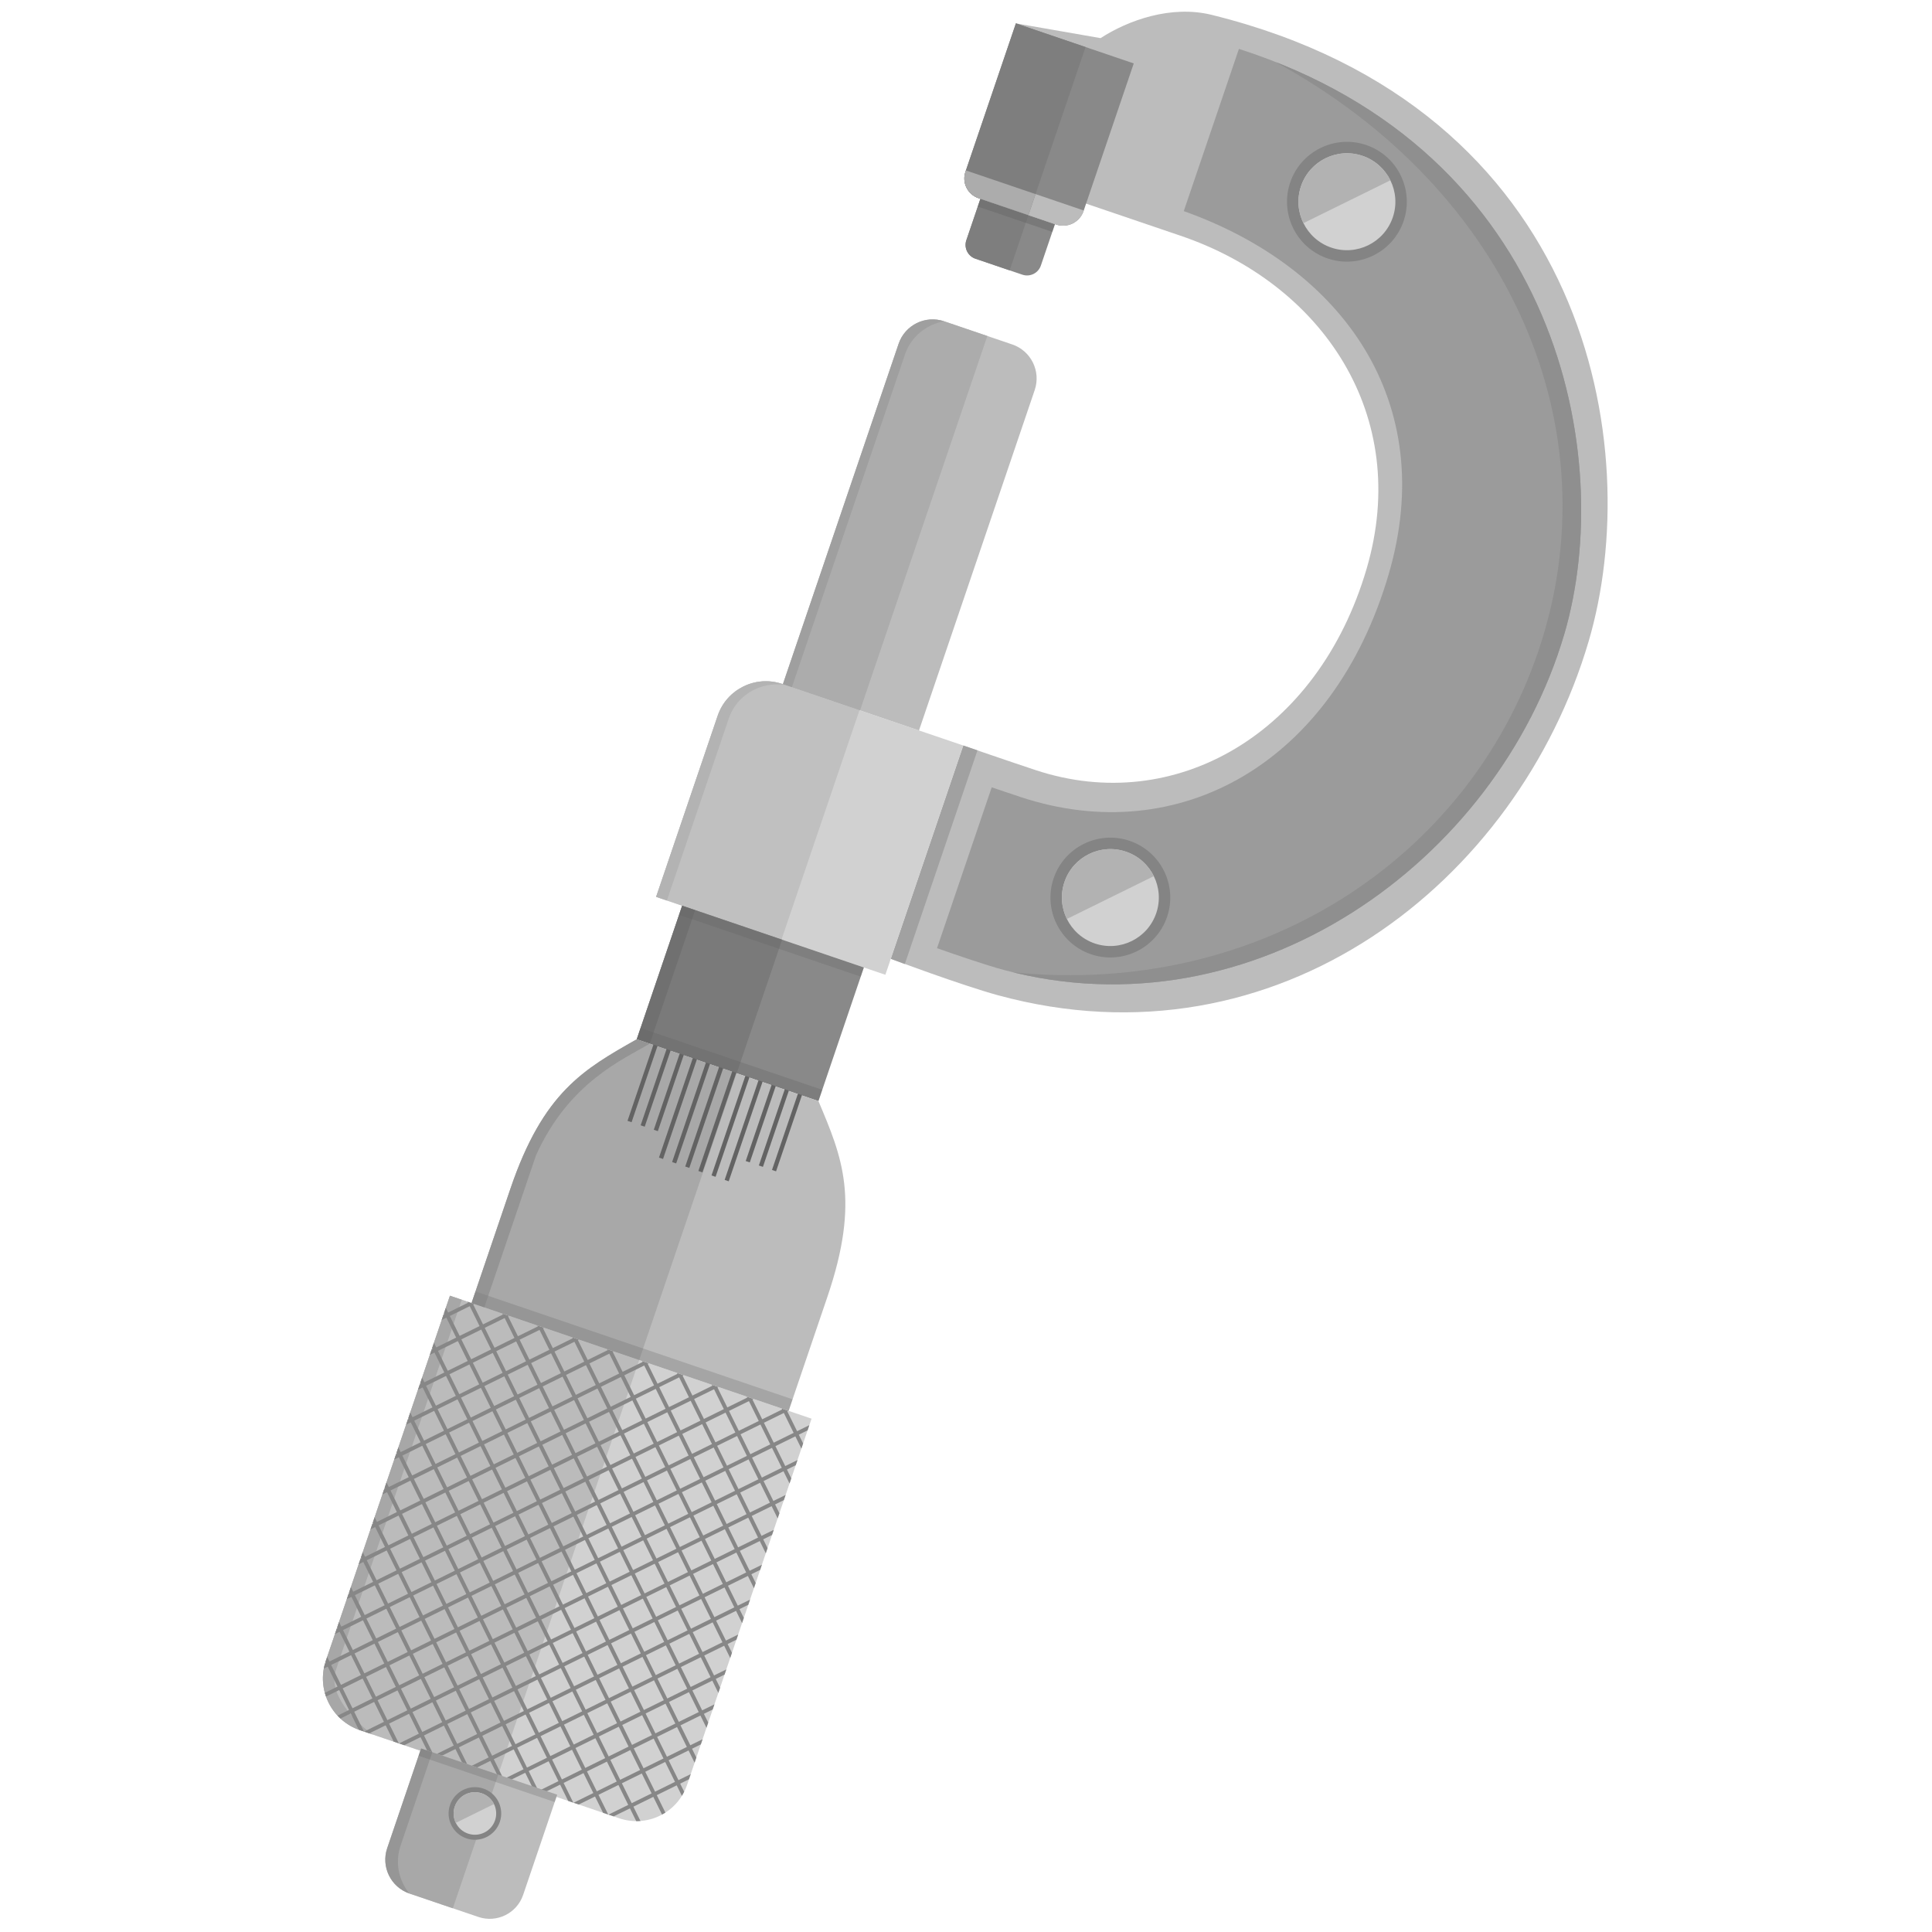 <?xml version="1.0" encoding="UTF-8" standalone="no"?><!DOCTYPE svg PUBLIC "-//W3C//DTD SVG 1.1//EN" "http://www.w3.org/Graphics/SVG/1.1/DTD/svg11.dtd"><svg width="100%" height="100%" viewBox="0 0 957 957" version="1.1" xmlns="http://www.w3.org/2000/svg" xmlns:xlink="http://www.w3.org/1999/xlink" xml:space="preserve" xmlns:serif="http://www.serif.com/" style="fill-rule:evenodd;clip-rule:evenodd;stroke-linejoin:round;stroke-miterlimit:2;"><rect id="Artboard3" x="-0" y="0" width="956.276" height="956.276" style="fill:none;"/><path d="M477.169,369.285c-0,0 24,8.287 36.058,12.259c68.537,22.575 139.623,-17.658 163.729,-99.88c22.265,-75.94 -21.869,-141.168 -92.573,-165.026l-46.399,-15.773l-34.769,-89.292l41.951,7.317c13.582,-8.841 34.932,-16.49 55.04,-11.528c187.305,46.22 214.908,214.756 186.688,310.416c-35.134,119.099 -154.124,213.034 -292.644,175.183c-18,-4.919 -53,-18.018 -53,-18.018l35.919,-105.658Z" style="fill:#bcbcbc;"/><clipPath id="_clip1"><path d="M477.169,369.285c-0,0 24,8.287 36.058,12.259c68.537,22.575 139.623,-17.658 163.729,-99.88c22.265,-75.94 -21.869,-141.168 -92.573,-165.026l-46.399,-15.773l-34.769,-89.292l41.951,7.317c13.582,-8.841 34.932,-16.49 55.04,-11.528c187.305,46.22 214.908,214.756 186.688,310.416c-35.134,119.099 -154.124,213.034 -292.644,175.183c-18,-4.919 -53,-18.018 -53,-18.018l35.919,-105.658Z"/></clipPath><g clip-path="url(#_clip1)"><path d="M486.482,364.915l-39.355,115.765l-16.873,-5.736l39.355,-115.765l16.873,5.736Z" style="fill:#a1a1a1;"/></g><path d="M586.371,104.577l27.32,-80.363c159.218,51.17 186.795,202.967 161.145,289.975c-33.259,112.815 -154.395,199.409 -277.704,166.242c-8.33,-2.241 -22.565,-7.091 -32.986,-10.758l27.087,-79.679c5.263,1.788 10.48,3.546 14.441,4.851c78.408,25.83 154.757,-16.746 182.196,-110.399c24.964,-85.208 -22.59,-151.811 -101.499,-179.869Z" style="fill:#9b9b9b;"/><clipPath id="_clip2"><path d="M586.371,104.577l27.32,-80.363c159.218,51.17 186.795,202.967 161.145,289.975c-33.259,112.815 -154.395,199.409 -277.704,166.242c-8.33,-2.241 -22.565,-7.091 -32.986,-10.758l27.087,-79.679c5.263,1.788 10.48,3.546 14.441,4.851c78.408,25.83 154.757,-16.746 182.196,-110.399c24.964,-85.208 -22.59,-151.811 -101.499,-179.869Z"/></clipPath><g clip-path="url(#_clip2)"><path d="M631.614,30.607c143.352,56.445 188.116,182.198 154.134,291.229c-42.31,135.75 -162.213,189.536 -283.87,159.812c122.111,12.236 225.172,-56.293 260.047,-158.881c37.157,-109.3 -12.963,-228.206 -130.311,-292.16Z" style="fill:#8f8f8f;"/></g><path d="M676.733,71.835c15.505,5.272 23.815,22.14 18.543,37.646c-5.271,15.505 -22.139,23.815 -37.645,18.543c-15.506,-5.271 -23.815,-22.139 -18.543,-37.645c5.271,-15.506 22.139,-23.815 37.645,-18.544Z" style="fill:#848484;"/><clipPath id="_clip3"><path d="M676.733,71.835c15.505,5.272 23.815,22.14 18.543,37.646c-5.271,15.505 -22.139,23.815 -37.645,18.543c-15.506,-5.271 -23.815,-22.139 -18.543,-37.645c5.271,-15.506 22.139,-23.815 37.645,-18.544Z"/></clipPath><g clip-path="url(#_clip3)"><path d="M674.909,77.2c12.545,4.265 19.267,17.912 15.003,30.457c-4.265,12.545 -17.912,19.267 -30.457,15.003c-12.545,-4.265 -19.267,-17.912 -15.003,-30.457c4.265,-12.545 17.912,-19.267 30.457,-15.003Z" style="fill:#d1d1d1;"/><clipPath id="_clip4"><path d="M674.909,77.2c12.545,4.265 19.267,17.912 15.003,30.457c-4.265,12.545 -17.912,19.267 -30.457,15.003c-12.545,-4.265 -19.267,-17.912 -15.003,-30.457c4.265,-12.545 17.912,-19.267 30.457,-15.003Z"/></clipPath><g clip-path="url(#_clip4)"><path d="M694.064,86.686l-53.773,26.488c-7.169,-14.554 -0.943,-32.281 13.906,-39.596c14.849,-7.314 32.698,-1.446 39.867,13.108Z" style="fill:#b2b2b2;"/></g></g><path d="M559.56,416.508c15.506,5.271 23.815,22.14 18.544,37.645c-5.272,15.506 -22.14,23.815 -37.646,18.544c-15.505,-5.271 -23.814,-22.14 -18.543,-37.645c5.271,-15.506 22.139,-23.815 37.645,-18.544Z" style="fill:#848484;"/><clipPath id="_clip5"><path d="M559.56,416.508c15.506,5.271 23.815,22.14 18.544,37.645c-5.272,15.506 -22.14,23.815 -37.646,18.544c-15.505,-5.271 -23.814,-22.14 -18.543,-37.645c5.271,-15.506 22.139,-23.815 37.645,-18.544Z"/></clipPath><g clip-path="url(#_clip5)"><path d="M557.736,421.873c12.545,4.265 19.267,17.912 15.003,30.457c-4.265,12.544 -17.912,19.267 -30.457,15.002c-12.545,-4.264 -19.267,-17.912 -15.003,-30.456c4.265,-12.545 17.912,-19.268 30.457,-15.003Z" style="fill:#d1d1d1;"/><clipPath id="_clip6"><path d="M557.736,421.873c12.545,4.265 19.267,17.912 15.003,30.457c-4.265,12.544 -17.912,19.267 -30.457,15.002c-12.545,-4.264 -19.267,-17.912 -15.003,-30.456c4.265,-12.545 17.912,-19.268 30.457,-15.003Z"/></clipPath><g clip-path="url(#_clip6)"><path d="M576.891,431.358l-53.773,26.489c-7.169,-14.554 -0.943,-32.282 13.906,-39.596c14.849,-7.315 32.698,-1.446 39.867,13.107Z" style="fill:#b2b2b2;"/></g></g><path d="M477.169,369.285l-38.607,113.564l-113.563,-38.606l30.493,-89.699c4.478,-13.172 18.807,-20.23 31.978,-15.752l89.699,30.493Z" style="fill:#d1d1d1;"/><clipPath id="_clip7"><path d="M477.169,369.285l-38.607,113.564l-113.563,-38.606l30.493,-89.699c4.478,-13.172 18.807,-20.23 31.978,-15.752l89.699,30.493Z"/></clipPath><g clip-path="url(#_clip7)"><path d="M430.122,338.887l-47.807,140.627l-71.831,-24.419l47.807,-140.627l71.831,24.419Z" style="fill:#c0c0c0;"/><path d="M329.384,448.883l-7.616,-2.589l31.497,-92.653c4.454,-13.099 17.415,-21.383 30.587,-16.905l5.144,2.575c-11.912,-1.888 -23.982,4.764 -27.956,16.455l-31.656,93.117Z" style="fill:#b3b3b3;"/></g><path d="M402,702.723l-61.666,181.396c-4.705,13.84 -19.762,21.257 -33.602,16.552l-128.436,-43.663c-14.133,-4.804 -21.706,-20.179 -16.902,-34.312l61.486,-180.866l179.12,60.893Z" style="fill:#d1d1d1;"/><clipPath id="_clip8"><path d="M402,702.723l-61.666,181.396c-4.705,13.84 -19.762,21.257 -33.602,16.552l-128.436,-43.663c-14.133,-4.804 -21.706,-20.179 -16.902,-34.312l61.486,-180.866l179.12,60.893Z"/></clipPath><g clip-path="url(#_clip8)"><path d="M318.855,667.111l-73.585,216.455l-100.629,-34.21l73.584,-216.454l100.63,34.209Z" style="fill:#bbb;"/><path d="M229.347,642.024l-7.617,-2.59l-62.828,184.814c-4.453,13.099 0.774,27.566 13.946,32.044l13.232,3.879c-10.71,-7.248 -23.694,-21.179 -19.72,-32.869l62.987,-185.278Z" style="fill:#a7a7a7;"/><path d="M94.569,712.893l9.864,-4.859l-1.715,-3.483c-0.234,-0.474 -0.038,-1.048 0.435,-1.282c0.474,-0.233 1.049,-0.038 1.282,0.436l1.716,3.483l9.864,-4.859l-1.715,-3.483c-0.234,-0.474 -0.039,-1.048 0.435,-1.282c0.474,-0.233 1.048,-0.038 1.282,0.436l1.716,3.483l9.864,-4.859l-1.716,-3.483c-0.233,-0.474 -0.038,-1.048 0.436,-1.282c0.474,-0.233 1.048,-0.038 1.282,0.436l1.715,3.483l9.865,-4.859l-1.716,-3.483c-0.233,-0.474 -0.038,-1.048 0.436,-1.282c0.474,-0.233 1.048,-0.038 1.281,0.436l1.716,3.483l9.864,-4.859l-1.715,-3.483c-0.234,-0.474 -0.038,-1.049 0.436,-1.282c0.473,-0.233 1.048,-0.038 1.281,0.436l1.716,3.483l9.864,-4.86l-1.715,-3.482c-0.234,-0.474 -0.039,-1.049 0.435,-1.282c0.474,-0.233 1.049,-0.038 1.282,0.436l1.716,3.483l9.864,-4.86l-1.716,-3.482c-0.233,-0.474 -0.038,-1.049 0.436,-1.282c0.474,-0.234 1.048,-0.038 1.282,0.436l1.715,3.482l9.865,-4.859l-1.716,-3.482c-0.233,-0.474 -0.038,-1.049 0.436,-1.282c0.474,-0.234 1.048,-0.038 1.281,0.436l1.716,3.482l9.864,-4.859l-1.715,-3.482c-0.234,-0.474 -0.038,-1.049 0.436,-1.282c0.473,-0.234 1.048,-0.038 1.281,0.436l1.716,3.482l9.864,-4.859l-1.715,-3.483c-0.234,-0.473 -0.039,-1.048 0.435,-1.281c0.474,-0.234 1.049,-0.038 1.282,0.436l1.716,3.482l9.864,-4.859l-1.716,-3.483c-0.233,-0.473 -0.038,-1.048 0.436,-1.281c0.474,-0.234 1.048,-0.038 1.282,0.435l1.715,3.483l9.865,-4.859l-1.716,-3.483c-0.233,-0.474 -0.038,-1.048 0.436,-1.281c0.474,-0.234 1.048,-0.039 1.282,0.435l1.715,3.483l9.864,-4.859l-1.715,-3.483c-0.234,-0.474 -0.038,-1.048 0.436,-1.281c0.474,-0.234 1.048,-0.039 1.281,0.435l1.716,3.483l9.864,-4.859l-1.715,-3.483c-0.234,-0.474 -0.039,-1.048 0.435,-1.281c0.474,-0.234 1.049,-0.039 1.282,0.435l1.716,3.483l9.864,-4.859l-1.716,-3.483c-0.233,-0.474 -0.038,-1.048 0.436,-1.281c0.474,-0.234 1.048,-0.039 1.282,0.435l1.715,3.483l9.865,-4.859l-1.716,-3.483c-0.233,-0.474 -0.038,-1.048 0.436,-1.281c0.474,-0.234 1.048,-0.039 1.282,0.435l1.715,3.483l9.865,-4.859l-1.716,-3.483c-0.234,-0.474 -0.038,-1.048 0.436,-1.282c0.474,-0.233 1.048,-0.038 1.281,0.436l1.716,3.483l9.864,-4.859l-1.715,-3.483c-0.234,-0.474 -0.039,-1.048 0.435,-1.282c0.474,-0.233 1.049,-0.038 1.282,0.436l1.716,3.483l9.864,-4.859l-1.716,-3.483c-0.233,-0.474 -0.038,-1.048 0.436,-1.282c0.474,-0.233 1.048,-0.038 1.282,0.436l1.715,3.483l9.865,-4.859l-1.716,-3.483c-0.233,-0.474 -0.038,-1.048 0.436,-1.282c0.474,-0.233 1.048,-0.038 1.282,0.436l1.715,3.483l9.865,-4.859l-1.716,-3.483c-0.234,-0.474 -0.038,-1.048 0.436,-1.282c0.474,-0.233 1.048,-0.038 1.281,0.436l1.716,3.483l7.266,-3.579c0.474,-0.234 1.048,-0.039 1.282,0.435c0.233,0.474 0.038,1.049 -0.436,1.282l-7.266,3.579l4.859,9.865l7.266,-3.58c0.474,-0.233 1.048,-0.038 1.282,0.436c0.233,0.474 0.038,1.048 -0.436,1.282l-7.266,3.579l4.859,9.864l7.266,-3.579c0.474,-0.233 1.049,-0.038 1.282,0.436c0.233,0.474 0.038,1.048 -0.436,1.282l-7.266,3.579l4.859,9.864l7.266,-3.579c0.474,-0.234 1.049,-0.038 1.282,0.436c0.233,0.474 0.038,1.048 -0.436,1.281l-7.266,3.58l4.859,9.864l7.266,-3.579c0.474,-0.234 1.049,-0.039 1.282,0.435c0.234,0.474 0.038,1.049 -0.436,1.282l-7.266,3.579l4.859,9.865l7.266,-3.58c0.474,-0.233 1.049,-0.038 1.282,0.436c0.234,0.474 0.038,1.048 -0.436,1.282l-7.266,3.579l4.859,9.864l7.266,-3.579c0.474,-0.233 1.049,-0.038 1.282,0.436c0.234,0.474 0.038,1.048 -0.436,1.282l-7.266,3.579l4.859,9.864l7.267,-3.579c0.473,-0.234 1.048,-0.038 1.281,0.436c0.234,0.474 0.038,1.048 -0.436,1.281l-7.266,3.58l4.859,9.864l7.267,-3.579c0.473,-0.234 1.048,-0.039 1.281,0.435c0.234,0.474 0.038,1.049 -0.435,1.282l-7.267,3.579l4.859,9.865l7.267,-3.58c0.474,-0.233 1.048,-0.038 1.281,0.436c0.234,0.474 0.039,1.048 -0.435,1.282l-7.267,3.579l4.859,9.864l7.267,-3.579c0.474,-0.233 1.048,-0.038 1.281,0.436c0.234,0.474 0.039,1.048 -0.435,1.282l-7.267,3.579l4.859,9.864l7.267,-3.579c0.474,-0.234 1.048,-0.038 1.281,0.436c0.234,0.474 0.039,1.048 -0.435,1.281l-7.267,3.58l4.859,9.864l7.267,-3.579c0.474,-0.234 1.048,-0.039 1.281,0.435c0.234,0.474 0.039,1.049 -0.435,1.282l-7.267,3.579l4.86,9.865l7.266,-3.58c0.474,-0.233 1.048,-0.038 1.281,0.436c0.234,0.474 0.039,1.048 -0.435,1.282l-7.267,3.579l4.86,9.864l7.266,-3.579c0.474,-0.233 1.048,-0.038 1.282,0.436c0.233,0.474 0.038,1.048 -0.436,1.282l-7.266,3.579l4.859,9.864l7.266,-3.579c0.474,-0.233 1.048,-0.038 1.282,0.436c0.233,0.474 0.038,1.048 -0.436,1.281l-7.266,3.58l4.859,9.864l7.266,-3.579c0.474,-0.234 1.048,-0.038 1.282,0.435c0.233,0.474 0.038,1.049 -0.436,1.282l-7.266,3.579l4.859,9.865l7.266,-3.58c0.474,-0.233 1.048,-0.038 1.282,0.436c0.233,0.474 0.038,1.048 -0.436,1.282l-7.266,3.579l4.859,9.865l7.266,-3.58c0.474,-0.233 1.048,-0.038 1.282,0.436c0.233,0.474 0.038,1.048 -0.436,1.282l-7.266,3.579l4.859,9.864l7.266,-3.579c0.474,-0.233 1.048,-0.038 1.282,0.436c0.233,0.474 0.038,1.048 -0.436,1.281l-7.266,3.58l4.859,9.864l7.266,-3.579c0.474,-0.234 1.048,-0.038 1.282,0.435c0.233,0.474 0.038,1.049 -0.436,1.282l-7.266,3.579l4.859,9.865l7.266,-3.579c0.474,-0.234 1.048,-0.039 1.282,0.435c0.233,0.474 0.038,1.048 -0.436,1.282l-7.266,3.579l2.461,4.996c0.233,0.474 0.038,1.049 -0.436,1.282c-0.474,0.234 -1.048,0.038 -1.281,-0.436l-2.462,-4.996l-9.864,4.859l2.461,4.996c0.234,0.474 0.038,1.049 -0.436,1.282c-0.473,0.234 -1.048,0.038 -1.281,-0.436l-2.461,-4.996l-9.865,4.859l2.461,4.996c0.234,0.474 0.039,1.049 -0.435,1.282c-0.474,0.234 -1.049,0.038 -1.282,-0.436l-2.461,-4.996l-9.864,4.859l2.461,4.997c0.233,0.473 0.038,1.048 -0.436,1.281c-0.474,0.234 -1.048,0.038 -1.282,-0.436l-2.461,-4.996l-9.864,4.859l2.461,4.997c0.233,0.473 0.038,1.048 -0.436,1.281c-0.474,0.234 -1.048,0.038 -1.282,-0.435l-2.461,-4.997l-9.864,4.859l2.461,4.997c0.234,0.474 0.038,1.048 -0.436,1.281c-0.474,0.234 -1.048,0.039 -1.281,-0.435l-2.461,-4.997l-9.865,4.859l2.461,4.997c0.234,0.474 0.039,1.048 -0.435,1.281c-0.474,0.234 -1.049,0.039 -1.282,-0.435l-2.461,-4.997l-9.864,4.859l2.461,4.997c0.233,0.474 0.038,1.048 -0.436,1.281c-0.474,0.234 -1.048,0.039 -1.282,-0.435l-2.461,-4.997l-9.864,4.86l2.461,4.996c0.233,0.474 0.038,1.048 -0.436,1.281c-0.474,0.234 -1.048,0.039 -1.282,-0.435l-2.461,-4.996l-9.864,4.859l2.461,4.996c0.234,0.474 0.038,1.048 -0.436,1.281c-0.474,0.234 -1.048,0.039 -1.281,-0.435l-2.461,-4.996l-9.865,4.859l2.461,4.996c0.234,0.474 0.039,1.048 -0.435,1.282c-0.474,0.233 -1.049,0.038 -1.282,-0.436l-2.461,-4.996l-9.865,4.859l2.462,4.996c0.233,0.474 0.038,1.048 -0.436,1.282c-0.474,0.233 -1.048,0.038 -1.282,-0.436l-2.461,-4.996l-9.864,4.859l2.461,4.996c0.233,0.474 0.038,1.048 -0.436,1.282c-0.474,0.233 -1.048,0.038 -1.282,-0.436l-2.461,-4.996l-9.864,4.859l2.461,4.996c0.234,0.474 0.038,1.048 -0.436,1.282c-0.474,0.233 -1.048,0.038 -1.281,-0.436l-2.461,-4.996l-9.865,4.859l2.461,4.996c0.234,0.474 0.039,1.048 -0.435,1.282c-0.474,0.233 -1.049,0.038 -1.282,-0.436l-2.461,-4.996l-9.865,4.859l2.462,4.996c0.233,0.474 0.038,1.048 -0.436,1.282c-0.474,0.233 -1.048,0.038 -1.282,-0.436l-2.461,-4.996l-9.864,4.859l2.461,4.996c0.233,0.474 0.038,1.048 -0.436,1.282c-0.474,0.233 -1.048,0.038 -1.282,-0.436l-2.461,-4.996l-9.864,4.859l2.461,4.996c0.233,0.474 0.038,1.048 -0.436,1.282c-0.474,0.233 -1.048,0.038 -1.281,-0.436l-2.461,-4.996l-9.865,4.859l2.461,4.996c0.234,0.474 0.038,1.048 -0.435,1.282c-0.474,0.233 -1.049,0.038 -1.282,-0.436l-2.461,-4.996l-9.865,4.859l2.462,4.996c0.233,0.474 0.038,1.048 -0.436,1.282c-0.474,0.233 -1.048,0.038 -1.282,-0.436l-2.461,-4.996l-9.864,4.859l2.461,4.996c0.233,0.474 0.038,1.048 -0.436,1.282c-0.474,0.233 -1.048,0.038 -1.282,-0.436l-2.461,-4.996l-9.864,4.859l2.461,4.996c0.233,0.474 0.038,1.049 -0.436,1.282c-0.474,0.233 -1.048,0.038 -1.281,-0.436l-2.461,-4.996l-1.213,0.597c-0.474,0.234 -1.048,0.039 -1.282,-0.435c-0.233,-0.474 -0.038,-1.048 0.436,-1.282l1.213,-0.597l-4.86,-9.865l-1.212,0.598c-0.474,0.233 -1.049,0.038 -1.282,-0.436c-0.233,-0.474 -0.038,-1.048 0.436,-1.282l1.212,-0.597l-4.859,-9.864l-1.212,0.597c-0.474,0.233 -1.049,0.038 -1.282,-0.436c-0.233,-0.474 -0.038,-1.048 0.436,-1.281l1.212,-0.598l-4.859,-9.864l-1.212,0.597c-0.474,0.234 -1.049,0.038 -1.282,-0.436c-0.234,-0.473 -0.038,-1.048 0.436,-1.281l1.212,-0.598l-4.859,-9.864l-1.212,0.597c-0.474,0.234 -1.049,0.039 -1.282,-0.435c-0.234,-0.474 -0.038,-1.049 0.436,-1.282l1.212,-0.597l-4.859,-9.865l-1.212,0.598c-0.474,0.233 -1.049,0.038 -1.282,-0.436c-0.234,-0.474 -0.038,-1.048 0.436,-1.282l1.212,-0.597l-4.859,-9.864l-1.213,0.597c-0.473,0.233 -1.048,0.038 -1.281,-0.436c-0.234,-0.474 -0.038,-1.048 0.436,-1.281l1.212,-0.598l-4.859,-9.864l-1.213,0.597c-0.473,0.234 -1.048,0.038 -1.281,-0.436c-0.234,-0.473 -0.038,-1.048 0.435,-1.281l1.213,-0.598l-4.859,-9.864l-1.213,0.597c-0.474,0.234 -1.048,0.039 -1.281,-0.435c-0.234,-0.474 -0.039,-1.049 0.435,-1.282l1.213,-0.597l-4.859,-9.865l-1.213,0.598c-0.474,0.233 -1.048,0.038 -1.281,-0.436c-0.234,-0.474 -0.039,-1.048 0.435,-1.282l1.213,-0.597l-4.859,-9.865l-1.213,0.598c-0.474,0.233 -1.048,0.038 -1.281,-0.436c-0.234,-0.474 -0.039,-1.048 0.435,-1.282l1.213,-0.597l-4.859,-9.864l-1.213,0.597c-0.474,0.234 -1.048,0.038 -1.281,-0.436c-0.234,-0.474 -0.039,-1.048 0.435,-1.281l1.213,-0.598l-4.859,-9.864l-1.213,0.597c-0.474,0.234 -1.048,0.039 -1.281,-0.435c-0.234,-0.474 -0.039,-1.049 0.435,-1.282l1.213,-0.597l-4.859,-9.865l-1.213,0.598c-0.474,0.233 -1.048,0.038 -1.282,-0.436c-0.233,-0.474 -0.038,-1.048 0.436,-1.282l1.213,-0.597l-4.859,-9.865l-1.213,0.598c-0.474,0.233 -1.048,0.038 -1.282,-0.436c-0.233,-0.474 -0.038,-1.048 0.436,-1.282l1.213,-0.597l-4.859,-9.864l-1.213,0.597c-0.474,0.234 -1.048,0.038 -1.282,-0.436c-0.233,-0.474 -0.038,-1.048 0.436,-1.281l1.213,-0.598l-4.859,-9.864l-1.213,0.597c-0.474,0.234 -1.048,0.039 -1.282,-0.435c-0.233,-0.474 -0.038,-1.049 0.436,-1.282l1.213,-0.597l-4.859,-9.865l-1.213,0.598c-0.474,0.233 -1.048,0.038 -1.282,-0.436c-0.233,-0.474 -0.038,-1.048 0.436,-1.282l1.213,-0.597l-4.859,-9.865l-1.213,0.598c-0.474,0.233 -1.048,0.038 -1.282,-0.436c-0.233,-0.474 -0.038,-1.048 0.436,-1.282l1.213,-0.597l-4.859,-9.864l-1.213,0.597c-0.474,0.234 -1.048,0.038 -1.282,-0.436c-0.233,-0.474 -0.038,-1.048 0.436,-1.281l1.213,-0.598l-4.859,-9.864l-1.213,0.597c-0.474,0.234 -1.048,0.039 -1.282,-0.435c-0.233,-0.474 -0.038,-1.049 0.436,-1.282l1.213,-0.597l-4.859,-9.865l-1.213,0.598c-0.474,0.233 -1.048,0.038 -1.282,-0.436c-0.233,-0.474 -0.038,-1.048 0.436,-1.282l1.213,-0.597l-1.716,-3.483c-0.233,-0.474 -0.038,-1.048 0.436,-1.282c0.474,-0.233 1.048,-0.038 1.281,0.436l1.716,3.483Zm5.705,11.582l9.864,-4.86l-4.859,-9.864l-9.864,4.859l4.859,9.865Zm5.705,11.581l9.864,-4.859l-4.859,-9.864l-9.864,4.859l4.859,9.864Zm5.705,11.582l9.865,-4.859l-4.86,-9.864l-9.864,4.859l4.859,9.864Zm5.705,11.582l9.865,-4.859l-4.86,-9.865l-9.864,4.859l4.859,9.865Zm5.705,11.582l9.865,-4.86l-4.859,-9.864l-9.865,4.859l4.859,9.865Zm5.705,11.581l9.865,-4.859l-4.859,-9.864l-9.865,4.859l4.859,9.864Zm5.705,11.582l9.865,-4.859l-4.859,-9.864l-9.865,4.859l4.859,9.864Zm5.705,11.582l9.865,-4.859l-4.859,-9.865l-9.865,4.859l4.859,9.865Zm5.705,11.582l9.865,-4.859l-4.859,-9.865l-9.865,4.859l4.859,9.865Zm5.705,11.581l9.865,-4.859l-4.859,-9.864l-9.865,4.859l4.859,9.864Zm5.706,11.582l9.864,-4.859l-4.859,-9.864l-9.865,4.859l4.86,9.864Zm5.705,11.582l9.864,-4.859l-4.859,-9.865l-9.865,4.86l4.86,9.864Zm5.705,11.582l9.864,-4.859l-4.859,-9.865l-9.864,4.859l4.859,9.865Zm5.705,11.581l9.864,-4.859l-4.859,-9.864l-9.864,4.859l4.859,9.864Zm5.705,11.582l9.864,-4.859l-4.859,-9.864l-9.864,4.859l4.859,9.864Zm5.705,11.582l9.864,-4.859l-4.859,-9.865l-9.864,4.86l4.859,9.864Zm5.705,11.582l9.864,-4.859l-4.859,-9.865l-9.864,4.859l4.859,9.865Zm5.705,11.581l9.864,-4.859l-4.859,-9.864l-9.864,4.859l4.859,9.864Zm5.705,11.582l9.864,-4.859l-4.859,-9.864l-9.864,4.859l4.859,9.864Zm5.705,11.582l9.864,-4.859l-4.859,-9.864l-9.864,4.859l4.859,9.864Zm5.705,11.582l9.864,-4.859l-4.859,-9.865l-9.864,4.859l4.859,9.865Zm11.582,-5.705l9.864,-4.859l-4.859,-9.865l-9.864,4.859l4.859,9.865Zm11.581,-5.705l9.865,-4.859l-4.859,-9.865l-9.865,4.859l4.859,9.865Zm11.582,-5.705l9.865,-4.859l-4.86,-9.865l-9.864,4.859l4.859,9.865Zm11.582,-5.705l9.864,-4.86l-4.859,-9.864l-9.864,4.859l4.859,9.865Zm11.582,-5.706l9.864,-4.859l-4.859,-9.864l-9.864,4.859l4.859,9.864Zm11.581,-5.705l9.865,-4.859l-4.859,-9.864l-9.865,4.859l4.859,9.864Zm11.582,-5.705l9.865,-4.859l-4.859,-9.864l-9.865,4.859l4.859,9.864Zm11.582,-5.705l9.864,-4.859l-4.859,-9.864l-9.864,4.859l4.859,9.864Zm11.582,-5.705l9.864,-4.859l-4.859,-9.864l-9.864,4.859l4.859,9.864Zm11.582,-5.705l9.864,-4.859l-4.859,-9.864l-9.865,4.859l4.86,9.864Zm11.581,-5.705l9.865,-4.859l-4.859,-9.864l-9.865,4.859l4.859,9.864Zm11.582,-5.705l9.864,-4.859l-4.859,-9.864l-9.864,4.859l4.859,9.864Zm11.582,-5.705l9.864,-4.859l-4.859,-9.864l-9.864,4.859l4.859,9.864Zm11.582,-5.705l9.864,-4.859l-4.859,-9.864l-9.865,4.859l4.86,9.864Zm11.581,-5.705l9.865,-4.859l-4.859,-9.864l-9.865,4.859l4.859,9.864Zm11.582,-5.705l9.864,-4.859l-4.859,-9.864l-9.864,4.859l4.859,9.864Zm11.582,-5.705l9.864,-4.859l-4.859,-9.864l-9.864,4.859l4.859,9.864Zm11.582,-5.705l9.864,-4.859l-4.859,-9.865l-9.864,4.86l4.859,9.864Zm11.581,-5.705l9.865,-4.859l-4.859,-9.865l-9.865,4.86l4.859,9.864Zm11.582,-5.705l9.864,-4.859l-4.859,-9.865l-9.864,4.859l4.859,9.865Zm-0.7,-26.305l-9.864,4.859l4.859,9.864l9.864,-4.859l-4.859,-9.864Zm-5.705,-11.582l-9.864,4.859l4.859,9.864l9.864,-4.859l-4.859,-9.864Zm-5.705,-11.582l-9.864,4.859l4.859,9.865l9.864,-4.86l-4.859,-9.864Zm-5.705,-11.582l-9.864,4.859l4.859,9.865l9.864,-4.859l-4.859,-9.865Zm-5.705,-11.581l-9.864,4.859l4.859,9.864l9.864,-4.859l-4.859,-9.864Zm-5.705,-11.582l-9.864,4.859l4.859,9.864l9.864,-4.859l-4.859,-9.864Zm-5.705,-11.582l-9.864,4.859l4.859,9.865l9.864,-4.86l-4.859,-9.864Zm-5.705,-11.582l-9.864,4.859l4.859,9.865l9.864,-4.859l-4.859,-9.865Zm-5.705,-11.581l-9.864,4.859l4.859,9.864l9.864,-4.859l-4.859,-9.864Zm-5.705,-11.582l-9.864,4.859l4.859,9.864l9.864,-4.859l-4.859,-9.864Zm-5.705,-11.582l-9.864,4.859l4.859,9.864l9.864,-4.859l-4.859,-9.864Zm-5.705,-11.582l-9.864,4.859l4.859,9.865l9.864,-4.859l-4.859,-9.865Zm-5.705,-11.581l-9.865,4.859l4.86,9.864l9.864,-4.859l-4.859,-9.864Zm-5.705,-11.582l-9.865,4.859l4.859,9.864l9.865,-4.859l-4.859,-9.864Zm-5.705,-11.582l-9.865,4.859l4.859,9.864l9.865,-4.859l-4.859,-9.864Zm-5.705,-11.582l-9.865,4.859l4.859,9.865l9.865,-4.859l-4.859,-9.865Zm-5.705,-11.581l-9.865,4.859l4.859,9.864l9.865,-4.859l-4.859,-9.864Zm-5.705,-11.582l-9.865,4.859l4.859,9.864l9.865,-4.859l-4.859,-9.864Zm-5.705,-11.582l-9.865,4.859l4.859,9.864l9.865,-4.859l-4.859,-9.864Zm-5.705,-11.582l-9.865,4.859l4.859,9.865l9.865,-4.859l-4.859,-9.865Zm-11.582,5.705l-9.865,4.859l4.859,9.865l9.865,-4.859l-4.859,-9.865Zm-11.582,5.705l-9.864,4.859l4.859,9.865l9.864,-4.859l-4.859,-9.865Zm-11.582,5.705l-9.864,4.859l4.859,9.865l9.864,-4.859l-4.859,-9.865Zm-11.582,5.705l-9.864,4.859l4.859,9.865l9.865,-4.859l-4.86,-9.865Zm-11.581,5.705l-9.865,4.86l4.859,9.864l9.865,-4.859l-4.859,-9.865Zm-11.582,5.706l-9.864,4.859l4.859,9.864l9.864,-4.859l-4.859,-9.864Zm-11.582,5.705l-9.864,4.859l4.859,9.864l9.864,-4.859l-4.859,-9.864Zm-11.582,5.705l-9.864,4.859l4.859,9.864l9.865,-4.859l-4.86,-9.864Zm-11.581,5.705l-9.865,4.859l4.859,9.864l9.865,-4.859l-4.859,-9.864Zm-11.582,5.705l-9.864,4.859l4.859,9.864l9.864,-4.859l-4.859,-9.864Zm-11.582,5.705l-9.864,4.859l4.859,9.864l9.864,-4.859l-4.859,-9.864Zm-11.582,5.705l-9.864,4.859l4.859,9.864l9.864,-4.859l-4.859,-9.864Zm-11.581,5.705l-9.865,4.859l4.859,9.864l9.865,-4.859l-4.859,-9.864Zm-11.582,5.705l-9.864,4.859l4.859,9.864l9.864,-4.859l-4.859,-9.864Zm-11.582,5.705l-9.864,4.859l4.859,9.864l9.864,-4.859l-4.859,-9.864Zm-11.582,5.705l-9.864,4.859l4.859,9.864l9.864,-4.859l-4.859,-9.864Zm-11.581,5.705l-9.865,4.859l4.859,9.864l9.865,-4.859l-4.859,-9.864Zm-11.582,5.705l-9.864,4.859l4.859,9.864l9.864,-4.859l-4.859,-9.864Zm-11.582,5.705l-9.864,4.859l4.859,9.864l9.864,-4.859l-4.859,-9.864Zm0.7,26.305l9.864,-4.859l-4.859,-9.864l-9.864,4.859l4.859,9.864Zm5.705,11.582l9.864,-4.859l-4.859,-9.864l-9.864,4.859l4.859,9.864Zm5.705,11.582l9.864,-4.859l-4.859,-9.865l-9.864,4.859l4.859,9.865Zm5.705,11.582l9.864,-4.86l-4.859,-9.864l-9.864,4.859l4.859,9.865Zm5.705,11.581l9.864,-4.859l-4.859,-9.864l-9.864,4.859l4.859,9.864Zm5.705,11.582l9.864,-4.859l-4.859,-9.864l-9.864,4.859l4.859,9.864Zm5.705,11.582l9.864,-4.859l-4.859,-9.865l-9.864,4.859l4.859,9.865Zm5.705,11.582l9.865,-4.86l-4.86,-9.864l-9.864,4.859l4.859,9.865Zm5.705,11.581l9.865,-4.859l-4.859,-9.864l-9.865,4.859l4.859,9.864Zm5.705,11.582l9.865,-4.859l-4.859,-9.864l-9.865,4.859l4.859,9.864Zm5.705,11.582l9.865,-4.859l-4.859,-9.865l-9.865,4.859l4.859,9.865Zm5.705,11.582l9.865,-4.859l-4.859,-9.865l-9.865,4.859l4.859,9.865Zm5.705,11.581l9.865,-4.859l-4.859,-9.864l-9.865,4.859l4.859,9.864Zm5.705,11.582l9.865,-4.859l-4.859,-9.864l-9.865,4.859l4.859,9.864Zm5.705,11.582l9.865,-4.859l-4.859,-9.865l-9.865,4.86l4.859,9.864Zm5.706,11.582l9.864,-4.859l-4.859,-9.865l-9.865,4.859l4.86,9.865Zm5.705,11.581l9.864,-4.859l-4.859,-9.864l-9.865,4.859l4.86,9.864Zm5.705,11.582l9.864,-4.859l-4.859,-9.864l-9.864,4.859l4.859,9.864Zm5.705,11.582l9.864,-4.859l-4.859,-9.865l-9.864,4.86l4.859,9.864Zm11.581,-5.705l9.865,-4.859l-4.859,-9.865l-9.865,4.86l4.859,9.864Zm11.582,-5.705l9.865,-4.859l-4.86,-9.865l-9.864,4.859l4.859,9.865Zm11.582,-5.705l9.864,-4.859l-4.859,-9.865l-9.864,4.859l4.859,9.865Zm11.582,-5.705l9.864,-4.859l-4.859,-9.865l-9.864,4.859l4.859,9.865Zm11.581,-5.705l9.865,-4.859l-4.859,-9.865l-9.865,4.859l4.859,9.865Zm11.582,-5.705l9.865,-4.859l-4.86,-9.865l-9.864,4.859l4.859,9.865Zm11.582,-5.705l9.864,-4.859l-4.859,-9.865l-9.864,4.859l4.859,9.865Zm11.582,-5.705l9.864,-4.86l-4.859,-9.864l-9.864,4.859l4.859,9.865Zm11.581,-5.705l9.865,-4.86l-4.859,-9.864l-9.865,4.859l4.859,9.865Zm11.582,-5.706l9.865,-4.859l-4.859,-9.864l-9.865,4.859l4.859,9.864Zm11.582,-5.705l9.864,-4.859l-4.859,-9.864l-9.864,4.859l4.859,9.864Zm11.582,-5.705l9.864,-4.859l-4.859,-9.864l-9.864,4.859l4.859,9.864Zm11.582,-5.705l9.864,-4.859l-4.859,-9.864l-9.865,4.859l4.86,9.864Zm11.581,-5.705l9.865,-4.859l-4.859,-9.864l-9.865,4.859l4.859,9.864Zm11.582,-5.705l9.864,-4.859l-4.859,-9.864l-9.864,4.859l4.859,9.864Zm11.582,-5.705l9.864,-4.859l-4.859,-9.864l-9.864,4.859l4.859,9.864Zm11.582,-5.705l9.864,-4.859l-4.859,-9.864l-9.865,4.859l4.86,9.864Zm11.581,-5.705l9.865,-4.859l-4.859,-9.864l-9.865,4.859l4.859,9.864Zm-0.699,-26.305l-9.865,4.859l4.859,9.864l9.865,-4.859l-4.859,-9.864Zm-5.705,-11.582l-9.865,4.859l4.859,9.865l9.865,-4.859l-4.859,-9.865Zm-5.706,-11.582l-9.864,4.859l4.859,9.865l9.865,-4.859l-4.86,-9.865Zm-5.705,-11.581l-9.864,4.859l4.859,9.864l9.864,-4.859l-4.859,-9.864Zm-5.705,-11.582l-9.864,4.859l4.859,9.864l9.864,-4.859l-4.859,-9.864Zm-5.705,-11.582l-9.864,4.859l4.859,9.865l9.864,-4.86l-4.859,-9.864Zm-5.705,-11.582l-9.864,4.859l4.859,9.865l9.864,-4.859l-4.859,-9.865Zm-5.705,-11.581l-9.864,4.859l4.859,9.864l9.864,-4.859l-4.859,-9.864Zm-5.705,-11.582l-9.864,4.859l4.859,9.864l9.864,-4.859l-4.859,-9.864Zm-5.705,-11.582l-9.864,4.859l4.859,9.865l9.864,-4.86l-4.859,-9.864Zm-5.705,-11.582l-9.864,4.859l4.859,9.865l9.864,-4.859l-4.859,-9.865Zm-5.705,-11.581l-9.864,4.859l4.859,9.864l9.864,-4.859l-4.859,-9.864Zm-5.705,-11.582l-9.864,4.859l4.859,9.864l9.864,-4.859l-4.859,-9.864Zm-5.705,-11.582l-9.864,4.859l4.859,9.865l9.864,-4.86l-4.859,-9.864Zm-5.705,-11.582l-9.864,4.859l4.859,9.865l9.864,-4.859l-4.859,-9.865Zm-5.705,-11.581l-9.864,4.859l4.859,9.864l9.864,-4.859l-4.859,-9.864Zm-5.705,-11.582l-9.865,4.859l4.86,9.864l9.864,-4.859l-4.859,-9.864Zm-5.705,-11.582l-9.865,4.859l4.86,9.864l9.864,-4.859l-4.859,-9.864Zm-11.582,5.705l-9.864,4.859l4.859,9.865l9.864,-4.86l-4.859,-9.864Zm-11.582,5.705l-9.864,4.859l4.859,9.865l9.864,-4.86l-4.859,-9.864Zm-11.581,5.705l-9.865,4.859l4.859,9.865l9.865,-4.859l-4.859,-9.865Zm-11.582,5.705l-9.865,4.859l4.859,9.865l9.865,-4.859l-4.859,-9.865Zm-11.582,5.705l-9.864,4.859l4.859,9.865l9.864,-4.859l-4.859,-9.865Zm-11.582,5.705l-9.864,4.859l4.859,9.865l9.864,-4.859l-4.859,-9.865Zm-11.581,5.705l-9.865,4.859l4.859,9.865l9.865,-4.859l-4.859,-9.865Zm-11.582,5.705l-9.865,4.859l4.859,9.865l9.865,-4.859l-4.859,-9.865Zm-11.582,5.705l-9.864,4.86l4.859,9.864l9.864,-4.859l-4.859,-9.865Zm-11.582,5.705l-9.864,4.86l4.859,9.864l9.864,-4.859l-4.859,-9.865Zm-11.582,5.706l-9.864,4.859l4.859,9.864l9.865,-4.859l-4.86,-9.864Zm-11.581,5.705l-9.865,4.859l4.859,9.864l9.865,-4.859l-4.859,-9.864Zm-11.582,5.705l-9.864,4.859l4.859,9.864l9.864,-4.859l-4.859,-9.864Zm-11.582,5.705l-9.864,4.859l4.859,9.864l9.864,-4.859l-4.859,-9.864Zm-11.582,5.705l-9.864,4.859l4.859,9.864l9.865,-4.859l-4.86,-9.864Zm-11.581,5.705l-9.865,4.859l4.859,9.864l9.865,-4.859l-4.859,-9.864Zm-11.582,5.705l-9.864,4.859l4.859,9.864l9.864,-4.859l-4.859,-9.864Zm0.7,26.305l9.864,-4.859l-4.859,-9.864l-9.864,4.859l4.859,9.864Zm5.705,11.582l9.864,-4.859l-4.859,-9.865l-9.864,4.859l4.859,9.865Zm5.705,11.581l9.864,-4.859l-4.859,-9.864l-9.864,4.859l4.859,9.864Zm5.705,11.582l9.864,-4.859l-4.859,-9.864l-9.864,4.859l4.859,9.864Zm5.705,11.582l9.864,-4.859l-4.859,-9.864l-9.864,4.859l4.859,9.864Zm5.705,11.582l9.864,-4.859l-4.859,-9.865l-9.864,4.859l4.859,9.865Zm5.705,11.582l9.864,-4.86l-4.859,-9.864l-9.864,4.859l4.859,9.865Zm5.705,11.581l9.864,-4.859l-4.859,-9.864l-9.864,4.859l4.859,9.864Zm5.705,11.582l9.864,-4.859l-4.859,-9.864l-9.864,4.859l4.859,9.864Zm5.705,11.582l9.864,-4.859l-4.859,-9.865l-9.864,4.859l4.859,9.865Zm5.705,11.582l9.864,-4.86l-4.859,-9.864l-9.864,4.859l4.859,9.865Zm5.705,11.581l9.865,-4.859l-4.86,-9.864l-9.864,4.859l4.859,9.864Zm5.705,11.582l9.865,-4.859l-4.86,-9.864l-9.864,4.859l4.859,9.864Zm5.705,11.582l9.865,-4.859l-4.859,-9.865l-9.865,4.859l4.859,9.865Zm5.705,11.582l9.865,-4.859l-4.859,-9.865l-9.865,4.859l4.859,9.865Zm5.705,11.581l9.865,-4.859l-4.859,-9.864l-9.865,4.859l4.859,9.864Zm5.705,11.582l9.865,-4.859l-4.859,-9.864l-9.865,4.859l4.859,9.864Zm11.582,-5.705l9.864,-4.859l-4.859,-9.864l-9.864,4.859l4.859,9.864Zm11.582,-5.705l9.864,-4.859l-4.859,-9.864l-9.864,4.859l4.859,9.864Zm11.582,-5.705l9.864,-4.859l-4.859,-9.864l-9.864,4.859l4.859,9.864Zm11.581,-5.705l9.865,-4.859l-4.859,-9.865l-9.865,4.86l4.859,9.864Zm11.582,-5.705l9.865,-4.859l-4.86,-9.865l-9.864,4.86l4.859,9.864Zm11.582,-5.705l9.864,-4.859l-4.859,-9.865l-9.864,4.859l4.859,9.865Zm11.582,-5.705l9.864,-4.859l-4.859,-9.865l-9.864,4.859l4.859,9.865Zm11.581,-5.705l9.865,-4.859l-4.859,-9.865l-9.865,4.859l4.859,9.865Zm11.582,-5.705l9.865,-4.859l-4.86,-9.865l-9.864,4.859l4.859,9.865Zm11.582,-5.705l9.864,-4.859l-4.859,-9.865l-9.864,4.859l4.859,9.865Zm11.582,-5.705l9.864,-4.859l-4.859,-9.865l-9.864,4.859l4.859,9.865Zm11.581,-5.705l9.865,-4.859l-4.859,-9.865l-9.865,4.859l4.859,9.865Zm11.582,-5.705l9.865,-4.86l-4.859,-9.864l-9.865,4.859l4.859,9.865Zm11.582,-5.706l9.864,-4.859l-4.859,-9.864l-9.864,4.859l4.859,9.864Zm11.582,-5.705l9.864,-4.859l-4.859,-9.864l-9.864,4.859l4.859,9.864Zm11.582,-5.705l9.864,-4.859l-4.859,-9.864l-9.865,4.859l4.86,9.864Zm-0.7,-26.305l-9.865,4.859l4.859,9.865l9.865,-4.859l-4.859,-9.865Zm-5.705,-11.582l-9.865,4.86l4.859,9.864l9.865,-4.859l-4.859,-9.865Zm-5.705,-11.581l-9.865,4.859l4.859,9.864l9.865,-4.859l-4.859,-9.864Zm-5.705,-11.582l-9.865,4.859l4.859,9.864l9.865,-4.859l-4.859,-9.864Zm-5.705,-11.582l-9.865,4.859l4.859,9.865l9.865,-4.859l-4.859,-9.865Zm-5.705,-11.582l-9.865,4.86l4.859,9.864l9.865,-4.859l-4.859,-9.865Zm-5.706,-11.581l-9.864,4.859l4.859,9.864l9.865,-4.859l-4.86,-9.864Zm-5.705,-11.582l-9.864,4.859l4.859,9.864l9.865,-4.859l-4.86,-9.864Zm-5.705,-11.582l-9.864,4.859l4.859,9.865l9.864,-4.859l-4.859,-9.865Zm-5.705,-11.582l-9.864,4.859l4.859,9.865l9.864,-4.859l-4.859,-9.865Zm-5.705,-11.581l-9.864,4.859l4.859,9.864l9.864,-4.859l-4.859,-9.864Zm-5.705,-11.582l-9.864,4.859l4.859,9.864l9.864,-4.859l-4.859,-9.864Zm-5.705,-11.582l-9.864,4.859l4.859,9.865l9.864,-4.86l-4.859,-9.864Zm-5.705,-11.582l-9.864,4.859l4.859,9.865l9.864,-4.859l-4.859,-9.865Zm-5.705,-11.581l-9.864,4.859l4.859,9.864l9.864,-4.859l-4.859,-9.864Zm-5.705,-11.582l-9.864,4.859l4.859,9.864l9.864,-4.859l-4.859,-9.864Zm-11.582,5.705l-9.864,4.859l4.859,9.864l9.864,-4.859l-4.859,-9.864Zm-11.581,5.705l-9.865,4.859l4.859,9.864l9.865,-4.859l-4.859,-9.864Zm-11.582,5.705l-9.865,4.859l4.86,9.864l9.864,-4.859l-4.859,-9.864Zm-11.582,5.705l-9.864,4.859l4.859,9.864l9.864,-4.859l-4.859,-9.864Zm-11.582,5.705l-9.864,4.859l4.859,9.864l9.864,-4.859l-4.859,-9.864Zm-11.581,5.705l-9.865,4.859l4.859,9.865l9.865,-4.86l-4.859,-9.864Zm-11.582,5.705l-9.865,4.859l4.86,9.865l9.864,-4.859l-4.859,-9.865Zm-11.582,5.705l-9.864,4.859l4.859,9.865l9.864,-4.859l-4.859,-9.865Zm-11.582,5.705l-9.864,4.859l4.859,9.865l9.864,-4.859l-4.859,-9.865Zm-11.581,5.705l-9.865,4.859l4.859,9.865l9.865,-4.859l-4.859,-9.865Zm-11.582,5.705l-9.865,4.859l4.859,9.865l9.865,-4.859l-4.859,-9.865Zm-11.582,5.705l-9.864,4.859l4.859,9.865l9.864,-4.859l-4.859,-9.865Zm-11.582,5.705l-9.864,4.859l4.859,9.865l9.864,-4.859l-4.859,-9.865Zm-11.582,5.705l-9.864,4.86l4.859,9.864l9.865,-4.859l-4.86,-9.865Zm-11.581,5.705l-9.865,4.86l4.859,9.864l9.865,-4.859l-4.859,-9.865Zm0.699,26.306l9.865,-4.859l-4.859,-9.865l-9.865,4.859l4.859,9.865Zm5.706,11.581l9.864,-4.859l-4.859,-9.864l-9.865,4.859l4.86,9.864Zm5.705,11.582l9.864,-4.859l-4.859,-9.864l-9.865,4.859l4.86,9.864Zm5.705,11.582l9.864,-4.859l-4.859,-9.864l-9.864,4.859l4.859,9.864Zm5.705,11.582l9.864,-4.859l-4.859,-9.865l-9.864,4.859l4.859,9.865Zm5.705,11.581l9.864,-4.859l-4.859,-9.864l-9.864,4.859l4.859,9.864Zm5.705,11.582l9.864,-4.859l-4.859,-9.864l-9.864,4.859l4.859,9.864Zm5.705,11.582l9.864,-4.859l-4.859,-9.864l-9.864,4.859l4.859,9.864Zm5.705,11.582l9.864,-4.859l-4.859,-9.865l-9.864,4.859l4.859,9.865Zm5.705,11.582l9.864,-4.86l-4.859,-9.864l-9.864,4.859l4.859,9.865Zm5.705,11.581l9.864,-4.859l-4.859,-9.864l-9.864,4.859l4.859,9.864Zm5.705,11.582l9.864,-4.859l-4.859,-9.864l-9.864,4.859l4.859,9.864Zm5.705,11.582l9.864,-4.859l-4.859,-9.865l-9.864,4.859l4.859,9.865Zm5.705,11.582l9.864,-4.86l-4.859,-9.864l-9.864,4.859l4.859,9.865Zm5.705,11.581l9.864,-4.859l-4.859,-9.864l-9.864,4.859l4.859,9.864Zm11.582,-5.705l9.864,-4.859l-4.859,-9.864l-9.864,4.859l4.859,9.864Zm11.582,-5.705l9.864,-4.859l-4.859,-9.864l-9.864,4.859l4.859,9.864Zm11.581,-5.705l9.865,-4.859l-4.859,-9.864l-9.865,4.859l4.859,9.864Zm11.582,-5.705l9.864,-4.859l-4.859,-9.864l-9.864,4.859l4.859,9.864Zm11.582,-5.705l9.864,-4.859l-4.859,-9.864l-9.864,4.859l4.859,9.864Zm11.582,-5.705l9.864,-4.859l-4.859,-9.864l-9.864,4.859l4.859,9.864Zm11.581,-5.705l9.865,-4.859l-4.859,-9.864l-9.865,4.859l4.859,9.864Zm11.582,-5.705l9.865,-4.859l-4.86,-9.864l-9.864,4.859l4.859,9.864Zm11.582,-5.705l9.864,-4.859l-4.859,-9.865l-9.864,4.86l4.859,9.864Zm11.582,-5.705l9.864,-4.859l-4.859,-9.865l-9.864,4.86l4.859,9.864Zm11.581,-5.705l9.865,-4.859l-4.859,-9.865l-9.865,4.859l4.859,9.865Zm11.582,-5.705l9.865,-4.859l-4.86,-9.865l-9.864,4.859l4.859,9.865Zm11.582,-5.705l9.864,-4.859l-4.859,-9.865l-9.864,4.859l4.859,9.865Zm11.582,-5.705l9.864,-4.859l-4.859,-9.865l-9.864,4.859l4.859,9.865Zm-0.7,-26.305l-9.864,4.859l4.859,9.864l9.864,-4.859l-4.859,-9.864Zm-5.705,-11.582l-9.864,4.859l4.859,9.864l9.864,-4.859l-4.859,-9.864Zm-5.705,-11.582l-9.864,4.859l4.859,9.864l9.864,-4.859l-4.859,-9.864Zm-5.705,-11.582l-9.865,4.859l4.86,9.865l9.864,-4.859l-4.859,-9.865Zm-5.705,-11.582l-9.865,4.86l4.859,9.864l9.865,-4.859l-4.859,-9.865Zm-5.705,-11.581l-9.865,4.859l4.859,9.864l9.865,-4.859l-4.859,-9.864Zm-5.705,-11.582l-9.865,4.859l4.859,9.864l9.865,-4.859l-4.859,-9.864Zm-5.705,-11.582l-9.865,4.859l4.859,9.865l9.865,-4.859l-4.859,-9.865Zm-5.705,-11.582l-9.865,4.86l4.859,9.864l9.865,-4.859l-4.859,-9.865Zm-5.705,-11.581l-9.865,4.859l4.859,9.864l9.865,-4.859l-4.859,-9.864Zm-5.705,-11.582l-9.865,4.859l4.859,9.864l9.865,-4.859l-4.859,-9.864Zm-5.706,-11.582l-9.864,4.859l4.859,9.865l9.865,-4.859l-4.86,-9.865Zm-5.705,-11.582l-9.864,4.859l4.859,9.865l9.864,-4.859l-4.859,-9.865Zm-5.705,-11.581l-9.864,4.859l4.859,9.864l9.864,-4.859l-4.859,-9.864Zm-11.581,5.705l-9.865,4.859l4.859,9.864l9.865,-4.859l-4.859,-9.864Zm-11.582,5.705l-9.864,4.859l4.859,9.864l9.864,-4.859l-4.859,-9.864Zm-11.582,5.705l-9.864,4.859l4.859,9.864l9.864,-4.859l-4.859,-9.864Zm-11.582,5.705l-9.864,4.859l4.859,9.864l9.864,-4.859l-4.859,-9.864Zm-11.581,5.705l-9.865,4.859l4.859,9.864l9.865,-4.859l-4.859,-9.864Zm-11.582,5.705l-9.865,4.859l4.86,9.864l9.864,-4.859l-4.859,-9.864Zm-11.582,5.705l-9.864,4.859l4.859,9.864l9.864,-4.859l-4.859,-9.864Zm-11.582,5.705l-9.864,4.859l4.859,9.864l9.864,-4.859l-4.859,-9.864Zm-11.581,5.705l-9.865,4.859l4.859,9.864l9.865,-4.859l-4.859,-9.864Zm-11.582,5.705l-9.865,4.859l4.86,9.865l9.864,-4.86l-4.859,-9.864Zm-11.582,5.705l-9.864,4.859l4.859,9.865l9.864,-4.86l-4.859,-9.864Zm-11.582,5.705l-9.864,4.859l4.859,9.865l9.864,-4.859l-4.859,-9.865Zm-11.581,5.705l-9.865,4.859l4.859,9.865l9.865,-4.859l-4.859,-9.865Zm0.699,26.305l9.865,-4.859l-4.859,-9.864l-9.865,4.859l4.859,9.864Zm5.705,11.582l9.865,-4.859l-4.859,-9.864l-9.865,4.859l4.859,9.864Zm5.705,11.582l9.865,-4.859l-4.859,-9.865l-9.865,4.86l4.859,9.864Zm5.705,11.582l9.865,-4.859l-4.859,-9.865l-9.865,4.859l4.859,9.865Zm5.705,11.581l9.865,-4.859l-4.859,-9.864l-9.865,4.859l4.859,9.864Zm5.705,11.582l9.865,-4.859l-4.859,-9.864l-9.865,4.859l4.859,9.864Zm5.706,11.582l9.864,-4.859l-4.859,-9.864l-9.865,4.859l4.86,9.864Zm5.705,11.582l9.864,-4.859l-4.859,-9.865l-9.864,4.859l4.859,9.865Zm5.705,11.581l9.864,-4.859l-4.859,-9.864l-9.864,4.859l4.859,9.864Zm5.705,11.582l9.864,-4.859l-4.859,-9.864l-9.864,4.859l4.859,9.864Zm5.705,11.582l9.864,-4.859l-4.859,-9.864l-9.864,4.859l4.859,9.864Zm5.705,11.582l9.864,-4.859l-4.859,-9.865l-9.864,4.859l4.859,9.865Zm5.705,11.581l9.864,-4.859l-4.859,-9.864l-9.864,4.859l4.859,9.864Zm11.582,-5.705l9.864,-4.859l-4.859,-9.864l-9.865,4.859l4.86,9.864Zm11.581,-5.705l9.865,-4.859l-4.859,-9.864l-9.865,4.859l4.859,9.864Zm11.582,-5.705l9.864,-4.859l-4.859,-9.864l-9.864,4.859l4.859,9.864Zm11.582,-5.705l9.864,-4.859l-4.859,-9.864l-9.864,4.859l4.859,9.864Zm11.582,-5.705l9.864,-4.859l-4.859,-9.864l-9.864,4.859l4.859,9.864Zm11.581,-5.705l9.865,-4.859l-4.859,-9.864l-9.865,4.859l4.859,9.864Zm11.582,-5.705l9.864,-4.859l-4.859,-9.864l-9.864,4.859l4.859,9.864Zm11.582,-5.705l9.864,-4.859l-4.859,-9.864l-9.864,4.859l4.859,9.864Zm11.582,-5.705l9.864,-4.859l-4.859,-9.864l-9.864,4.859l4.859,9.864Zm11.581,-5.705l9.865,-4.859l-4.859,-9.864l-9.865,4.859l4.859,9.864Zm11.582,-5.705l9.864,-4.859l-4.859,-9.864l-9.864,4.859l4.859,9.864Zm11.582,-5.705l9.864,-4.859l-4.859,-9.864l-9.864,4.859l4.859,9.864Zm-0.7,-26.305l-9.864,4.859l4.859,9.864l9.864,-4.859l-4.859,-9.864Zm-5.705,-11.582l-9.864,4.859l4.859,9.864l9.864,-4.859l-4.859,-9.864Zm-5.705,-11.582l-9.864,4.859l4.859,9.865l9.864,-4.859l-4.859,-9.865Zm-5.705,-11.581l-9.864,4.859l4.859,9.864l9.864,-4.859l-4.859,-9.864Zm-5.705,-11.582l-9.864,4.859l4.859,9.864l9.864,-4.859l-4.859,-9.864Zm-5.705,-11.582l-9.864,4.859l4.859,9.864l9.864,-4.859l-4.859,-9.864Zm-5.705,-11.582l-9.864,4.859l4.859,9.865l9.864,-4.859l-4.859,-9.865Zm-5.705,-11.582l-9.865,4.86l4.86,9.864l9.864,-4.859l-4.859,-9.865Zm-5.705,-11.581l-9.865,4.859l4.86,9.864l9.864,-4.859l-4.859,-9.864Zm-5.705,-11.582l-9.865,4.859l4.859,9.864l9.865,-4.859l-4.859,-9.864Zm-5.705,-11.582l-9.865,4.859l4.859,9.865l9.865,-4.859l-4.859,-9.865Zm-5.705,-11.582l-9.865,4.86l4.859,9.864l9.865,-4.859l-4.859,-9.865Zm-11.582,5.705l-9.864,4.86l4.859,9.864l9.864,-4.859l-4.859,-9.865Zm-11.582,5.706l-9.864,4.859l4.859,9.864l9.864,-4.859l-4.859,-9.864Zm-11.582,5.705l-9.864,4.859l4.859,9.864l9.864,-4.859l-4.859,-9.864Zm-11.581,5.705l-9.865,4.859l4.859,9.864l9.865,-4.859l-4.859,-9.864Zm-11.582,5.705l-9.864,4.859l4.859,9.864l9.864,-4.859l-4.859,-9.864Zm-11.582,5.705l-9.864,4.859l4.859,9.864l9.864,-4.859l-4.859,-9.864Zm-11.582,5.705l-9.864,4.859l4.859,9.864l9.864,-4.859l-4.859,-9.864Zm-11.581,5.705l-9.865,4.859l4.859,9.864l9.865,-4.859l-4.859,-9.864Zm-11.582,5.705l-9.865,4.859l4.86,9.864l9.864,-4.859l-4.859,-9.864Zm-11.582,5.705l-9.864,4.859l4.859,9.864l9.864,-4.859l-4.859,-9.864Zm-11.582,5.705l-9.864,4.859l4.859,9.864l9.864,-4.859l-4.859,-9.864Zm0.7,26.305l9.864,-4.859l-4.859,-9.864l-9.864,4.859l4.859,9.864Zm5.705,11.582l9.864,-4.859l-4.859,-9.865l-9.864,4.86l4.859,9.864Zm5.705,11.582l9.865,-4.859l-4.86,-9.865l-9.864,4.859l4.859,9.865Zm5.705,11.581l9.865,-4.859l-4.86,-9.864l-9.864,4.859l4.859,9.864Zm5.705,11.582l9.865,-4.859l-4.859,-9.864l-9.865,4.859l4.859,9.864Zm5.705,11.582l9.865,-4.859l-4.859,-9.865l-9.865,4.86l4.859,9.864Zm5.705,11.582l9.865,-4.859l-4.859,-9.865l-9.865,4.859l4.859,9.865Zm5.705,11.581l9.865,-4.859l-4.859,-9.864l-9.865,4.859l4.859,9.864Zm5.705,11.582l9.865,-4.859l-4.859,-9.864l-9.865,4.859l4.859,9.864Zm5.705,11.582l9.865,-4.859l-4.859,-9.864l-9.865,4.859l4.859,9.864Zm5.706,11.582l9.864,-4.859l-4.859,-9.865l-9.865,4.859l4.86,9.865Zm11.581,-5.705l9.865,-4.859l-4.859,-9.865l-9.865,4.859l4.859,9.865Zm11.582,-5.705l9.864,-4.859l-4.859,-9.865l-9.864,4.859l4.859,9.865Zm11.582,-5.705l9.864,-4.86l-4.859,-9.864l-9.864,4.859l4.859,9.865Zm11.582,-5.705l9.864,-4.86l-4.859,-9.864l-9.865,4.859l4.86,9.865Zm11.581,-5.706l9.865,-4.859l-4.859,-9.864l-9.865,4.859l4.859,9.864Zm11.582,-5.705l9.864,-4.859l-4.859,-9.864l-9.864,4.859l4.859,9.864Zm11.582,-5.705l9.864,-4.859l-4.859,-9.864l-9.864,4.859l4.859,9.864Zm11.582,-5.705l9.864,-4.859l-4.859,-9.864l-9.864,4.859l4.859,9.864Zm11.581,-5.705l9.865,-4.859l-4.859,-9.864l-9.865,4.859l4.859,9.864Zm11.582,-5.705l9.864,-4.859l-4.859,-9.864l-9.864,4.859l4.859,9.864Zm-0.7,-26.305l-9.864,4.859l4.859,9.865l9.864,-4.86l-4.859,-9.864Zm-5.705,-11.582l-9.864,4.859l4.859,9.865l9.864,-4.859l-4.859,-9.865Zm-5.705,-11.581l-9.864,4.859l4.859,9.864l9.864,-4.859l-4.859,-9.864Zm-5.705,-11.582l-9.864,4.859l4.859,9.864l9.864,-4.859l-4.859,-9.864Zm-5.705,-11.582l-9.864,4.859l4.859,9.864l9.864,-4.859l-4.859,-9.864Zm-5.705,-11.582l-9.864,4.859l4.859,9.865l9.864,-4.859l-4.859,-9.865Zm-5.705,-11.581l-9.864,4.859l4.859,9.864l9.864,-4.859l-4.859,-9.864Zm-5.705,-11.582l-9.864,4.859l4.859,9.864l9.864,-4.859l-4.859,-9.864Zm-5.705,-11.582l-9.864,4.859l4.859,9.864l9.864,-4.859l-4.859,-9.864Zm-5.705,-11.582l-9.864,4.859l4.859,9.865l9.864,-4.859l-4.859,-9.865Zm-11.582,5.705l-9.864,4.859l4.859,9.865l9.864,-4.859l-4.859,-9.865Zm-11.582,5.705l-9.864,4.859l4.859,9.865l9.865,-4.859l-4.86,-9.865Zm-11.581,5.705l-9.865,4.859l4.859,9.865l9.865,-4.859l-4.859,-9.865Zm-11.582,5.705l-9.864,4.859l4.859,9.865l9.864,-4.859l-4.859,-9.865Zm-11.582,5.705l-9.864,4.86l4.859,9.864l9.864,-4.859l-4.859,-9.865Zm-11.582,5.706l-9.864,4.859l4.859,9.864l9.864,-4.859l-4.859,-9.864Zm-11.581,5.705l-9.865,4.859l4.859,9.864l9.865,-4.859l-4.859,-9.864Zm-11.582,5.705l-9.864,4.859l4.859,9.864l9.864,-4.859l-4.859,-9.864Zm-11.582,5.705l-9.864,4.859l4.859,9.864l9.864,-4.859l-4.859,-9.864Zm0.7,26.305l9.864,-4.859l-4.859,-9.865l-9.864,4.859l4.859,9.865Zm5.705,11.582l9.864,-4.859l-4.859,-9.865l-9.864,4.859l4.859,9.865Zm5.705,11.581l9.864,-4.859l-4.859,-9.864l-9.864,4.859l4.859,9.864Zm5.705,11.582l9.864,-4.859l-4.859,-9.864l-9.864,4.859l4.859,9.864Zm5.705,11.582l9.864,-4.859l-4.859,-9.865l-9.864,4.86l4.859,9.864Zm5.705,11.582l9.864,-4.859l-4.859,-9.865l-9.864,4.859l4.859,9.865Zm5.705,11.581l9.864,-4.859l-4.859,-9.864l-9.864,4.859l4.859,9.864Zm5.705,11.582l9.865,-4.859l-4.86,-9.864l-9.864,4.859l4.859,9.864Zm5.705,11.582l9.865,-4.859l-4.859,-9.865l-9.865,4.86l4.859,9.864Zm11.582,-5.705l9.864,-4.859l-4.859,-9.865l-9.864,4.859l4.859,9.865Zm11.582,-5.705l9.864,-4.859l-4.859,-9.865l-9.864,4.859l4.859,9.865Zm11.582,-5.705l9.864,-4.859l-4.859,-9.865l-9.865,4.859l4.86,9.865Zm11.581,-5.705l9.865,-4.859l-4.859,-9.865l-9.865,4.859l4.859,9.865Zm11.582,-5.705l9.864,-4.859l-4.859,-9.865l-9.864,4.859l4.859,9.865Zm11.582,-5.705l9.864,-4.859l-4.859,-9.865l-9.864,4.859l4.859,9.865Zm11.582,-5.705l9.864,-4.859l-4.859,-9.865l-9.865,4.859l4.86,9.865Zm11.581,-5.705l9.865,-4.86l-4.859,-9.864l-9.865,4.859l4.859,9.865Zm-0.699,-26.306l-9.865,4.859l4.859,9.865l9.865,-4.859l-4.859,-9.865Zm-5.706,-11.581l-9.864,4.859l4.859,9.864l9.865,-4.859l-4.86,-9.864Zm-5.705,-11.582l-9.864,4.859l4.859,9.864l9.865,-4.859l-4.86,-9.864Zm-5.705,-11.582l-9.864,4.859l4.859,9.865l9.864,-4.86l-4.859,-9.864Zm-5.705,-11.582l-9.864,4.859l4.859,9.865l9.864,-4.859l-4.859,-9.865Zm-5.705,-11.581l-9.864,4.859l4.859,9.864l9.864,-4.859l-4.859,-9.864Zm-5.705,-11.582l-9.864,4.859l4.859,9.864l9.864,-4.859l-4.859,-9.864Zm-5.705,-11.582l-9.864,4.859l4.859,9.864l9.864,-4.859l-4.859,-9.864Zm-11.582,5.705l-9.864,4.859l4.859,9.865l9.865,-4.86l-4.86,-9.864Zm-11.581,5.705l-9.865,4.859l4.859,9.865l9.865,-4.86l-4.859,-9.864Zm-11.582,5.705l-9.864,4.859l4.859,9.865l9.864,-4.859l-4.859,-9.865Zm-11.582,5.705l-9.864,4.859l4.859,9.865l9.864,-4.859l-4.859,-9.865Zm-11.582,5.705l-9.864,4.859l4.859,9.865l9.865,-4.859l-4.86,-9.865Zm-11.581,5.705l-9.865,4.859l4.859,9.865l9.865,-4.859l-4.859,-9.865Zm-11.582,5.705l-9.864,4.859l4.859,9.865l9.864,-4.859l-4.859,-9.865Zm0.7,26.306l9.864,-4.86l-4.859,-9.864l-9.864,4.859l4.859,9.865Zm5.705,11.581l9.864,-4.859l-4.859,-9.864l-9.864,4.859l4.859,9.864Zm5.705,11.582l9.864,-4.859l-4.859,-9.864l-9.864,4.859l4.859,9.864Zm5.705,11.582l9.864,-4.859l-4.859,-9.865l-9.864,4.859l4.859,9.865Zm5.705,11.582l9.864,-4.859l-4.859,-9.865l-9.864,4.859l4.859,9.865Zm5.705,11.581l9.864,-4.859l-4.859,-9.864l-9.864,4.859l4.859,9.864Zm5.705,11.582l9.864,-4.859l-4.859,-9.864l-9.864,4.859l4.859,9.864Zm11.582,-5.705l9.864,-4.859l-4.859,-9.864l-9.864,4.859l4.859,9.864Zm11.581,-5.705l9.865,-4.859l-4.859,-9.864l-9.865,4.859l4.859,9.864Zm11.582,-5.705l9.865,-4.859l-4.859,-9.864l-9.865,4.859l4.859,9.864Zm11.582,-5.705l9.864,-4.859l-4.859,-9.865l-9.864,4.86l4.859,9.864Zm11.582,-5.705l9.864,-4.859l-4.859,-9.865l-9.864,4.86l4.859,9.864Zm11.581,-5.705l9.865,-4.859l-4.859,-9.865l-9.865,4.859l4.859,9.865Zm-0.699,-26.305l-9.865,4.859l4.859,9.864l9.865,-4.859l-4.859,-9.864Zm-5.705,-11.582l-9.865,4.859l4.859,9.864l9.865,-4.859l-4.859,-9.864Zm-5.705,-11.582l-9.865,4.859l4.859,9.865l9.865,-4.86l-4.859,-9.864Zm-5.705,-11.582l-9.865,4.859l4.859,9.865l9.865,-4.859l-4.859,-9.865Zm-5.705,-11.581l-9.865,4.859l4.859,9.864l9.865,-4.859l-4.859,-9.864Zm-5.705,-11.582l-9.865,4.859l4.859,9.864l9.865,-4.859l-4.859,-9.864Zm-11.582,5.705l-9.865,4.859l4.859,9.864l9.865,-4.859l-4.859,-9.864Zm-11.582,5.705l-9.864,4.859l4.859,9.864l9.864,-4.859l-4.859,-9.864Zm-11.582,5.705l-9.864,4.859l4.859,9.864l9.864,-4.859l-4.859,-9.864Zm-11.582,5.705l-9.864,4.859l4.859,9.864l9.865,-4.859l-4.86,-9.864Zm-11.581,5.705l-9.865,4.859l4.859,9.864l9.865,-4.859l-4.859,-9.864Zm0.699,26.305l9.865,-4.859l-4.859,-9.864l-9.865,4.859l4.859,9.864Zm5.706,11.582l9.864,-4.859l-4.859,-9.864l-9.865,4.859l4.86,9.864Zm5.705,11.582l9.864,-4.859l-4.859,-9.865l-9.864,4.859l4.859,9.865Zm5.705,11.582l9.864,-4.86l-4.859,-9.864l-9.864,4.859l4.859,9.865Zm5.705,11.581l9.864,-4.859l-4.859,-9.864l-9.864,4.859l4.859,9.864Zm11.581,-5.705l9.865,-4.859l-4.859,-9.864l-9.865,4.859l4.859,9.864Zm11.582,-5.705l9.865,-4.859l-4.86,-9.864l-9.864,4.859l4.859,9.864Zm11.582,-5.705l9.864,-4.859l-4.859,-9.864l-9.864,4.859l4.859,9.864Zm11.582,-5.705l9.864,-4.859l-4.859,-9.864l-9.864,4.859l4.859,9.864Zm-0.7,-26.305l-9.864,4.859l4.859,9.864l9.864,-4.859l-4.859,-9.864Zm-5.705,-11.582l-9.864,4.859l4.859,9.865l9.864,-4.859l-4.859,-9.865Zm-5.705,-11.582l-9.865,4.859l4.86,9.865l9.864,-4.859l-4.859,-9.865Zm-5.705,-11.581l-9.865,4.859l4.86,9.864l9.864,-4.859l-4.859,-9.864Zm-11.582,5.705l-9.864,4.859l4.859,9.864l9.864,-4.859l-4.859,-9.864Zm-11.582,5.705l-9.864,4.859l4.859,9.864l9.864,-4.859l-4.859,-9.864Zm-11.581,5.705l-9.865,4.859l4.859,9.864l9.865,-4.859l-4.859,-9.864Zm0.699,26.305l9.865,-4.859l-4.859,-9.864l-9.865,4.859l4.859,9.864Zm5.705,11.582l9.865,-4.859l-4.859,-9.865l-9.865,4.859l4.859,9.865Zm5.705,11.581l9.865,-4.859l-4.859,-9.864l-9.865,4.859l4.859,9.864Zm11.582,-5.705l9.864,-4.859l-4.859,-9.864l-9.864,4.859l4.859,9.864Zm11.582,-5.705l9.864,-4.859l-4.859,-9.864l-9.864,4.859l4.859,9.864Zm-0.7,-26.305l-9.864,4.859l4.859,9.865l9.864,-4.859l-4.859,-9.865Zm-5.705,-11.582l-9.864,4.86l4.859,9.864l9.864,-4.859l-4.859,-9.865Zm-11.582,5.706l-9.864,4.859l4.859,9.864l9.864,-4.859l-4.859,-9.864Zm0.7,26.305l9.864,-4.859l-4.859,-9.865l-9.864,4.859l4.859,9.865Z" style="fill:#878787;"/></g><path d="M427.903,479.225l-22.497,66.177l-90.001,-30.596l22.497,-66.177l90.001,30.596Z" style="fill:#898989;"/><clipPath id="_clip9"><path d="M427.903,479.225l-22.497,66.177l-90.001,-30.596l22.497,-66.177l90.001,30.596Z"/></clipPath><g clip-path="url(#_clip9)"><path d="M390.564,456.172l-28.121,82.721l-71.438,-24.286l28.121,-82.721l71.438,24.286Z" style="fill:#7a7a7a;"/><path d="M347.505,441.534l-28.121,82.721l-9.32,-3.168l28.121,-82.722l9.32,3.169Z" style="fill:#636363;fill-opacity:0.4;"/><path d="M408.455,540.213l-4.365,12.838l-94.026,-31.964l4.364,-12.839l94.027,31.965Z" style="fill:#636363;fill-opacity:0.3;"/><path d="M431.876,471.318l-4.365,12.839l-94.026,-31.965l4.364,-12.839l94.027,31.965Z" style="fill:#636363;fill-opacity:0.25;"/></g><path d="M276.002,888.993l-16.873,49.633c-3.104,9.131 -13.038,14.024 -22.169,10.92l-34.084,-11.587c-9.263,-3.149 -14.227,-13.227 -11.078,-22.49l16.791,-49.393l67.413,22.917Z" style="fill:#bcbcbc;"/><clipPath id="_clip10"><path d="M276.002,888.993l-16.873,49.633c-3.104,9.131 -13.038,14.024 -22.169,10.92l-34.084,-11.587c-9.263,-3.149 -14.227,-13.227 -11.078,-22.49l16.791,-49.393l67.413,22.917Z"/></clipPath><g clip-path="url(#_clip10)"><path d="M249.02,872.536l-27.184,79.964l-44.103,-14.993l27.184,-79.964l44.103,14.993Z" style="fill:#a8a8a8;"/><path d="M216.366,861.435l-7.617,-2.589l-17.822,52.427c-4.454,13.099 0.774,27.566 13.945,32.044l5.648,1.094c-10.595,-5.764 -16.109,-18.393 -12.135,-30.084l17.981,-52.892Z" style="fill:#636363;fill-opacity:0.25;"/><path d="M284.465,883.325l-3.84,11.294l-77.389,-26.309l3.839,-11.294l77.39,26.309Z" style="fill:#636363;fill-opacity:0.25;"/></g><path d="M512.538,193.203l-57.323,168.619l-67.412,-22.917l57.323,-168.619c3.162,-9.302 13.281,-14.286 22.582,-11.124l33.706,11.458c9.302,3.162 14.286,13.281 11.124,22.583Z" style="fill:#bcbcbc;"/><clipPath id="_clip11"><path d="M512.538,193.203l-57.323,168.619l-67.412,-22.917l57.323,-168.619c3.162,-9.302 13.281,-14.286 22.582,-11.124l33.706,11.458c9.302,3.162 14.286,13.281 11.124,22.583Z"/></clipPath><g clip-path="url(#_clip11)"><path d="M489.927,163.889l-69.366,204.047l-61.788,-21.005l69.367,-204.046l61.787,21.004Z" style="fill:#acacac;"/><path d="M390.978,344.143l-7.617,-2.59l57.176,-168.188c4.454,-13.099 17.415,-21.383 30.587,-16.905l5.144,2.574c-11.912,-1.887 -23.982,4.765 -27.956,16.455l-57.334,168.654Z" style="fill:#898989;fill-opacity:0.36;"/></g><path d="M515.584,131.546l6.974,-20.515l-36.918,-12.55l-6.974,20.514c-1.283,3.775 0.739,7.88 4.514,9.164l23.241,7.901c3.774,1.283 7.88,-0.74 9.163,-4.514Z" style="fill:#898989;"/><clipPath id="_clip12"><path d="M515.584,131.546l6.974,-20.515l-36.918,-12.55l-6.974,20.514c-1.283,3.775 0.739,7.88 4.514,9.164l23.241,7.901c3.774,1.283 7.88,-0.74 9.163,-4.514Z"/></clipPath><g clip-path="url(#_clip12)"><path d="M512.265,98.181l-14.061,41.36l-30.077,-10.225l14.06,-41.36l30.078,10.225Z" style="fill:#7e7e7e;"/><path d="M526.921,109.719l-2.155,6.339l-42.337,-14.392l2.156,-6.34l42.336,14.393Z" style="fill:#636363;fill-opacity:0.4;"/></g><path d="M536.739,104.526l24.853,-73.107l-58.377,-19.846l-24.997,73.53c-1.825,5.37 1.052,11.212 6.422,13.038l38.495,13.086c5.604,1.905 11.699,-1.098 13.604,-6.701Z" style="fill:#898989;"/><clipPath id="_clip13"><path d="M536.739,104.526l24.853,-73.107l-58.377,-19.846l-24.997,73.53c-1.825,5.37 1.052,11.212 6.422,13.038l38.495,13.086c5.604,1.905 11.699,-1.098 13.604,-6.701Z"/></clipPath><g clip-path="url(#_clip13)"><path d="M539.449,18.217l-31.871,93.751l-39.728,-13.506l31.871,-93.751l39.728,13.506Z" style="fill:#7e7e7e;"/><path d="M542.321,106.129l-5.378,15.821l-29.365,-9.982l5.378,-15.821l29.365,9.982Z" style="fill:#bcbcbc;"/><path d="M512.956,96.147l-5.378,15.821l-39.728,-13.506l5.378,-15.821l39.728,13.506Z" style="fill:#acacac;"/></g><path d="M390.642,698.861l-157.061,-53.393l19.229,-56.563c16.338,-48.059 36.376,-59.216 62.595,-74.099l90.001,30.596c11.716,27.779 20.803,48.837 4.465,96.896l-19.229,56.563Z" style="fill:#bcbcbc;"/><clipPath id="_clip14"><path d="M390.642,698.861l-157.061,-53.393l19.229,-56.563c16.338,-48.059 36.376,-59.216 62.595,-74.099l90.001,30.596c11.716,27.779 20.803,48.837 4.465,96.896l-19.229,56.563Z"/></clipPath><g clip-path="url(#_clip14)"><path d="M369.005,519.591l-56.712,166.822l-93.736,-31.866l56.712,-166.821l93.736,31.865Z" style="fill:#a8a8a8;"/><path d="M392.589,693.135l-3.84,11.294l-163.225,-55.489l3.839,-11.294l163.226,55.489Z" style="fill:#636363;fill-opacity:0.25;"/><path d="M239.891,647.613l-9.02,-3.066l31.497,-92.653c4.454,-13.1 44.472,-46.225 57.572,-41.772l1.86,6.858c-13.043,7.807 -39.909,18.98 -56.292,55.28l-25.617,75.353Z" style="fill:#808080;fill-opacity:0.5;"/></g><path d="M323.682,517.405l2.013,0.684l-12.848,37.793l-2.013,-0.684l12.848,-37.793Zm6.506,2.211l2.013,0.685l-12.848,37.793l-2.013,-0.684l12.848,-37.794Zm6.506,2.212l2.013,0.685l-12.848,37.793l-2.013,-0.685l12.848,-37.793Zm6.506,2.212l2.013,0.684l-16.78,49.359l-2.013,-0.685l16.78,-49.358Zm6.506,2.212l2.013,0.684l-16.78,49.359l-2.013,-0.685l16.78,-49.358Zm6.506,2.211l2.013,0.685l-16.78,49.358l-2.013,-0.684l16.78,-49.359Zm6.506,2.212l2.013,0.684l-16.78,49.359l-2.013,-0.684l16.78,-49.359Zm6.506,2.212l2.013,0.684l-16.78,49.359l-2.013,-0.685l16.78,-49.358Zm6.506,2.212l2.013,0.684l-16.78,49.359l-2.013,-0.685l16.78,-49.358Zm6.506,2.211l2.013,0.685l-12.848,37.793l-2.013,-0.684l12.848,-37.794Zm6.506,2.212l2.013,0.684l-12.848,37.794l-2.013,-0.685l12.848,-37.793Zm6.506,2.212l2.013,0.684l-12.848,37.793l-2.013,-0.684l12.848,-37.793Z" style="fill:#636363;"/><path d="M239.436,885.946c6.81,2.315 10.459,9.723 8.144,16.533c-2.315,6.81 -9.724,10.459 -16.533,8.144c-6.81,-2.315 -10.459,-9.723 -8.144,-16.533c2.315,-6.81 9.723,-10.459 16.533,-8.144Z" style="fill:#848484;"/><clipPath id="_clip15"><path d="M239.436,885.946c6.81,2.315 10.459,9.723 8.144,16.533c-2.315,6.81 -9.724,10.459 -16.533,8.144c-6.81,-2.315 -10.459,-9.723 -8.144,-16.533c2.315,-6.81 9.723,-10.459 16.533,-8.144Z"/></clipPath><g clip-path="url(#_clip15)"><path d="M238.635,888.302c5.509,1.873 8.462,7.867 6.589,13.376c-1.873,5.51 -7.867,8.462 -13.376,6.589c-5.51,-1.873 -8.462,-7.866 -6.589,-13.376c1.873,-5.509 7.866,-8.462 13.376,-6.589Z" style="fill:#d1d1d1;"/><clipPath id="_clip16"><path d="M238.635,888.302c5.509,1.873 8.462,7.867 6.589,13.376c-1.873,5.51 -7.867,8.462 -13.376,6.589c-5.51,-1.873 -8.462,-7.866 -6.589,-13.376c1.873,-5.509 7.866,-8.462 13.376,-6.589Z"/></clipPath><g clip-path="url(#_clip16)"><path d="M247.047,892.468l-23.616,11.633c-3.148,-6.391 -0.414,-14.177 6.107,-17.389c6.522,-3.213 14.361,-0.635 17.509,5.756Z" style="fill:#b2b2b2;"/></g></g></svg>